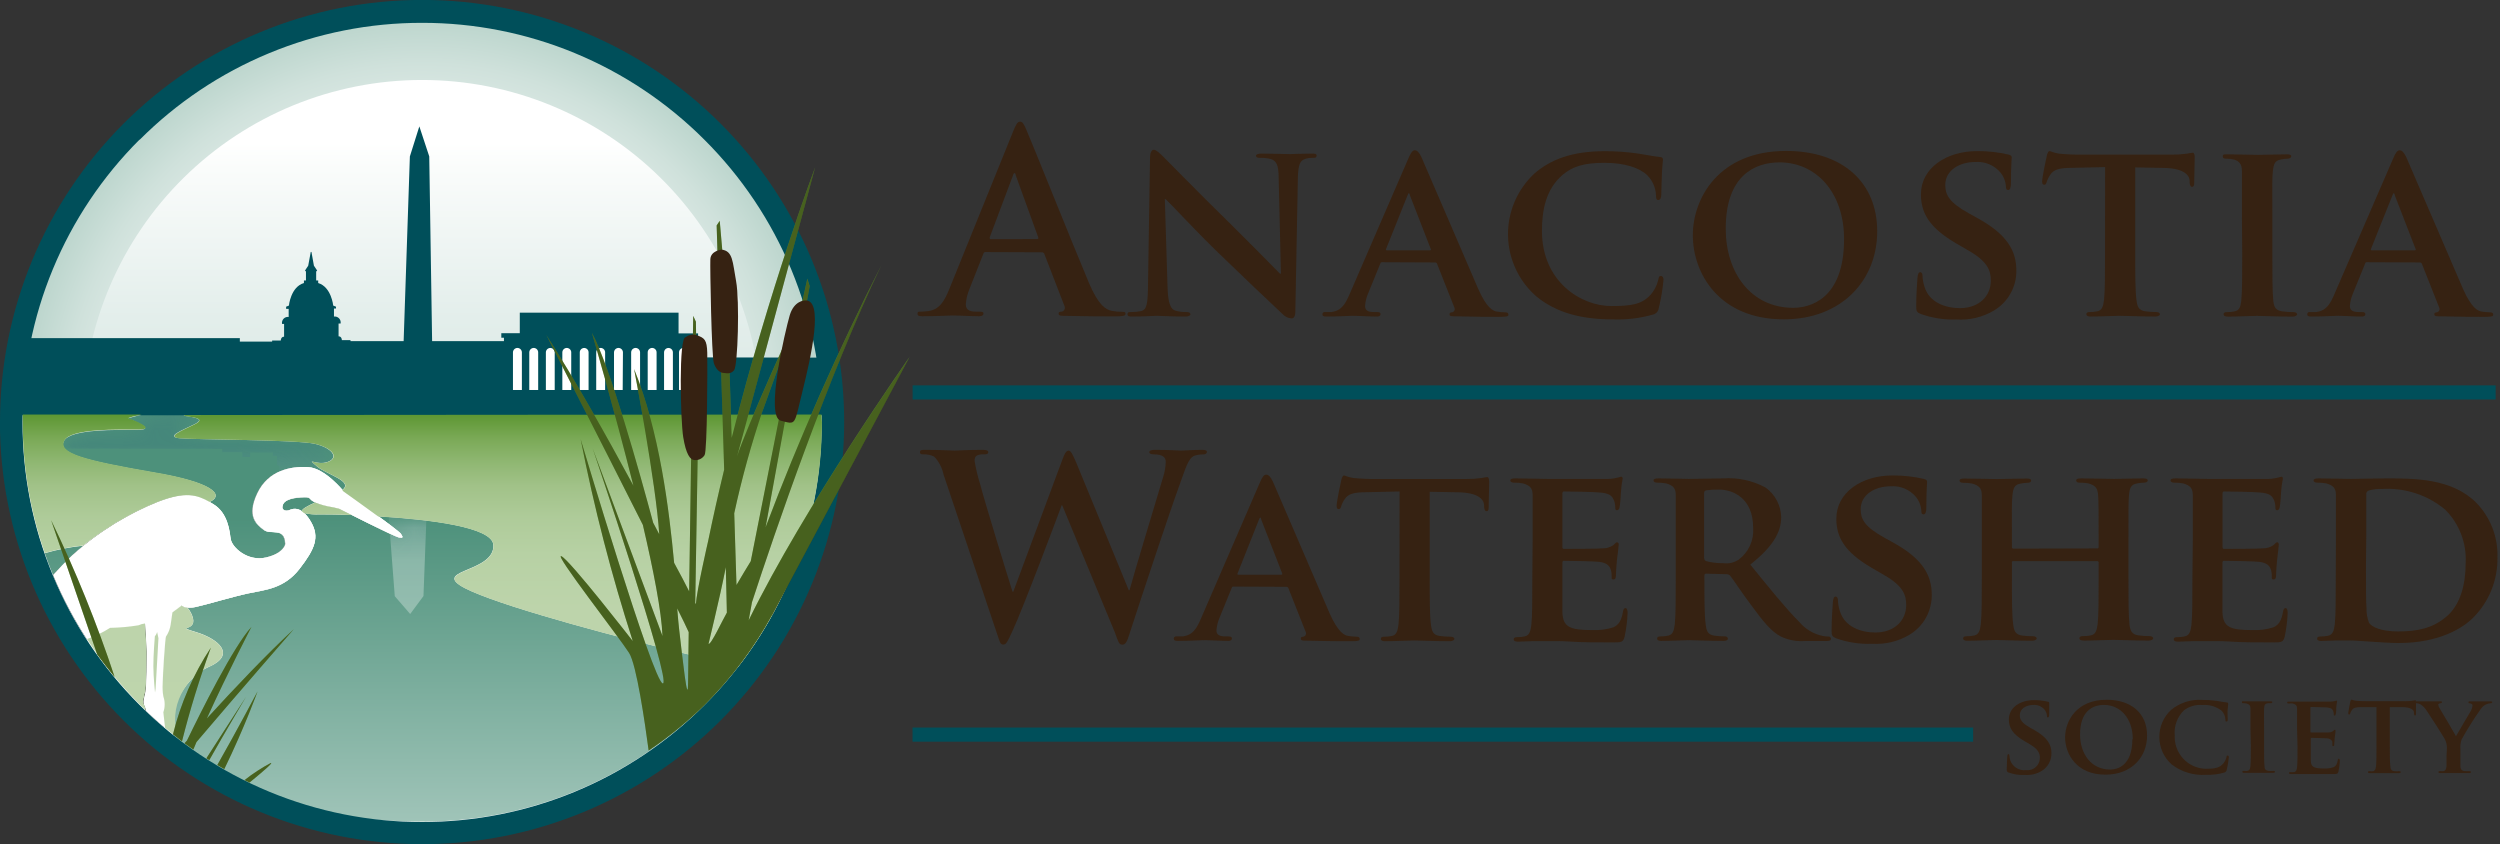 <?xml version="1.0" encoding="UTF-8"?> <svg xmlns="http://www.w3.org/2000/svg" width="154" height="52" viewBox="0 0 154 52" fill="none"><rect x="0" y="0" width="154" height="52" fill="#333333" stroke="none"/><g clip-path="url(#clip0_679_6003)"><path d="M9.539 39.193C9.539 39.193 9.442 40.346 9.446 41.044C9.451 41.743 9.548 42.66 9.548 42.66L9.585 42.419L9.761 39.313L9.678 38.929C9.655 39.028 9.607 39.118 9.539 39.193ZM25.998 0.611C21.001 0.608 16.115 2.087 11.959 4.861C7.803 7.636 4.563 11.58 2.649 16.196C0.735 20.811 0.232 25.891 1.206 30.792C2.179 35.694 4.584 40.196 8.116 43.73C11.648 47.265 16.15 49.672 21.05 50.648C25.951 51.624 31.031 51.124 35.648 49.213C40.265 47.301 44.211 44.063 46.987 39.909C49.764 35.754 51.245 30.869 51.245 25.873C51.246 22.556 50.593 19.271 49.325 16.207C48.056 13.142 46.196 10.357 43.851 8.012C41.506 5.666 38.722 3.805 35.658 2.535C32.594 1.265 29.31 0.611 25.993 0.611H25.998ZM24.567 33.111C24.313 33.074 20.865 31.334 20.865 31.334L20.499 31.246C18.782 30.941 19.259 30.645 18.861 30.631C18.463 30.617 17.62 30.686 17.426 31.038C17.231 31.39 17.551 31.533 17.824 31.413C18.097 31.293 18.601 31.228 19.134 32.163C19.666 33.097 19.37 33.815 18.416 35.046C17.463 36.277 16.273 36.342 15.274 36.55C14.274 36.759 12.691 37.24 12.034 37.388C11.377 37.536 11.154 37.295 11.154 37.295L10.59 37.717L10.483 38.453C10.446 38.723 10.346 38.981 10.192 39.207C10.145 39.276 9.997 41.521 9.988 42.118C9.973 42.375 9.987 42.633 10.03 42.887C10.139 43.205 10.139 43.55 10.03 43.868L10.136 44.831C9.729 44.488 9.334 44.132 8.951 43.761C8.926 43.638 8.885 43.519 8.831 43.405C8.743 43.206 8.831 42.942 8.905 42.609C8.979 42.276 8.984 40.42 8.984 40.295C8.984 40.17 8.984 40.295 8.984 40.072C8.984 39.85 8.886 38.392 8.886 38.392C8.75 38.408 8.617 38.445 8.493 38.504C7.913 38.599 7.327 38.652 6.739 38.661C6.293 38.947 5.814 39.178 5.313 39.35C4.498 38.098 3.8 36.773 3.226 35.393C3.573 35.023 3.962 34.606 4.415 34.171C5.968 32.78 7.75 31.669 9.683 30.885C11.566 30.159 12.223 30.501 13.103 31.038C13.982 31.575 14.084 32.653 14.158 33.172C14.232 33.69 15.195 34.583 16.329 34.315C17.463 34.046 17.528 33.477 17.528 33.477C17.477 32.394 16.653 32.954 16.204 32.612C15.755 32.269 15.13 31.783 15.801 30.362C16.472 28.941 17.87 28.682 18.916 28.742C19.962 28.802 21.105 30.223 21.105 30.223C21.105 30.223 24.507 32.639 24.637 32.848C24.766 33.056 24.817 33.144 24.563 33.111H24.567Z" fill="url(#paint0_radial_679_6003)"></path><path d="M25.993 51.13C32.691 51.129 39.114 48.467 43.85 43.731C48.585 38.994 51.246 32.571 51.246 25.873C51.246 25.757 51.246 25.646 51.246 25.53H0.949V29.127C1.739 35.21 4.717 40.798 9.325 44.847C13.934 48.896 19.859 51.129 25.993 51.13ZM5.346 39.378C4.531 38.126 3.832 36.801 3.259 35.421C3.606 35.051 3.994 34.634 4.448 34.199C6.001 32.808 7.783 31.697 9.715 30.913C11.599 30.186 12.256 30.529 13.136 31.066C14.015 31.603 14.117 32.681 14.191 33.2C14.265 33.718 15.228 34.611 16.361 34.343C17.495 34.074 17.56 33.505 17.56 33.505C17.509 32.422 16.686 32.982 16.237 32.639C15.788 32.297 15.163 31.811 15.834 30.39C16.505 28.969 17.903 28.71 18.949 28.77C19.995 28.83 21.138 30.251 21.138 30.251C21.138 30.251 24.54 32.667 24.669 32.876C24.799 33.084 24.822 33.149 24.568 33.112C24.313 33.075 20.865 31.334 20.865 31.334L20.499 31.246C18.782 30.941 19.259 30.645 18.861 30.631C18.463 30.617 17.62 30.686 17.426 31.038C17.232 31.39 17.551 31.533 17.824 31.413C18.097 31.293 18.602 31.228 19.134 32.163C19.666 33.098 19.37 33.815 18.416 35.046C17.463 36.277 16.274 36.342 15.274 36.55C14.274 36.759 12.691 37.24 12.034 37.388C11.377 37.536 11.155 37.296 11.155 37.296L10.59 37.717L10.483 38.453C10.446 38.723 10.346 38.982 10.192 39.207C10.146 39.277 9.997 41.521 9.988 42.118C9.973 42.375 9.987 42.633 10.03 42.887C10.139 43.205 10.139 43.55 10.03 43.868L10.136 44.831C9.729 44.488 9.334 44.132 8.951 43.761C8.926 43.638 8.886 43.519 8.831 43.405C8.743 43.206 8.831 42.942 8.905 42.609C8.979 42.276 8.984 40.42 8.984 40.295C8.984 40.17 8.984 40.295 8.984 40.073C8.984 39.85 8.887 38.393 8.887 38.393C8.75 38.408 8.617 38.445 8.493 38.504C7.913 38.6 7.327 38.652 6.739 38.661C6.305 38.954 5.837 39.195 5.346 39.378Z" fill="white"></path><path d="M18.884 30.631C18.486 30.631 17.643 30.686 17.449 31.038C17.255 31.39 17.574 31.534 17.847 31.413C17.966 31.357 18.099 31.334 18.23 31.347C18.361 31.36 18.486 31.408 18.592 31.487C18.592 31.358 18.93 31.168 19.416 30.95C19.027 30.774 19.143 30.64 18.884 30.631ZM12.913 30.936L13.135 31.071C14.015 31.608 14.117 32.686 14.191 33.204C14.265 33.723 15.227 34.616 16.361 34.347C17.495 34.079 17.56 33.51 17.56 33.51C17.509 32.427 16.685 32.987 16.236 32.644C15.787 32.302 15.163 31.816 15.834 30.395C16.505 28.974 17.903 28.715 18.949 28.775C19.874 28.826 20.837 29.909 21.078 30.191C21.809 29.631 20.11 29.238 19.495 28.706C18.801 28.108 19.495 28.706 20.189 28.451C20.883 28.196 20.485 27.599 19.398 27.34C18.31 27.081 11.992 27.086 11.066 26.998C10.141 26.91 11.265 26.484 11.955 26.146C12.645 25.808 12.052 25.72 11.46 25.632C10.867 25.544 12.251 24.947 12.251 24.947C11.756 24.947 7.623 25.716 7.896 25.799C8.169 25.882 9.678 26.484 8.488 26.484C7.299 26.484 4.323 26.401 3.934 27.169C3.545 27.937 5.124 28.363 9.576 29.131C12.969 29.705 13.899 30.464 12.909 30.927L12.913 30.936ZM7.359 32.089C7.225 32.148 7.099 32.224 6.984 32.316L7.359 32.089ZM40.684 39.879C36.231 38.768 29.7 36.977 28.312 36.037C26.923 35.097 30.492 35.185 30.39 33.561C30.325 32.459 26.474 31.992 23.295 31.802C23.778 32.133 24.241 32.492 24.683 32.876C24.813 33.084 24.836 33.149 24.581 33.112C24.405 33.089 22.702 32.242 21.675 31.723C20.856 31.695 20.161 31.686 19.708 31.686C19.386 31.702 19.064 31.676 18.75 31.608C18.918 31.77 19.06 31.957 19.171 32.163C19.703 33.089 19.407 33.815 18.453 35.046C17.5 36.278 16.311 36.342 15.311 36.551C14.311 36.759 12.728 37.24 12.071 37.388C11.897 37.43 11.717 37.443 11.539 37.425C11.709 37.614 11.83 37.841 11.89 38.087C12.089 38.939 10.706 38.513 12.089 38.939C13.473 39.365 14.566 40.327 12.881 41.073C11.196 41.818 9.96 44.312 10.951 45.844L12.145 47.039C16.033 49.607 21.004 50.607 26.03 50.612C29.785 50.614 33.49 49.754 36.861 48.099C40.231 46.444 43.176 44.036 45.469 41.063L40.684 39.879ZM3.277 35.412C3.624 35.042 4.008 34.63 4.457 34.199C4.652 34.014 4.883 33.815 5.128 33.616C4.326 33.699 3.533 33.854 2.759 34.079C2.907 34.523 3.083 34.972 3.263 35.412H3.277Z" fill="url(#paint1_linear_679_6003)"></path><path d="M46.909 25.526C46.827 20.034 44.588 14.795 40.676 10.941C36.764 7.086 31.492 4.926 26 4.926C20.508 4.926 15.236 7.086 11.324 10.941C7.412 14.795 5.173 20.034 5.091 25.526H46.909Z" fill="url(#paint2_linear_679_6003)"></path><path d="M10.053 42.887C10.01 42.633 9.996 42.375 10.011 42.118C10.011 41.512 10.168 39.277 10.215 39.207C10.369 38.982 10.469 38.723 10.506 38.453L10.613 37.717L11.178 37.296C11.178 37.296 11.39 37.532 12.057 37.388C12.723 37.245 14.306 36.763 15.297 36.55C16.287 36.337 17.481 36.277 18.439 35.046C19.398 33.815 19.689 33.098 19.157 32.163C18.625 31.228 18.12 31.288 17.847 31.413C17.574 31.538 17.255 31.413 17.449 31.038C17.643 30.663 18.486 30.612 18.884 30.631C19.282 30.649 18.805 30.941 20.522 31.246L20.888 31.334C20.888 31.334 24.313 33.075 24.591 33.112C24.868 33.149 24.822 33.084 24.692 32.876C24.563 32.667 21.161 30.251 21.161 30.251C21.161 30.251 20.018 28.826 18.972 28.77C17.926 28.715 16.528 28.969 15.857 30.39C15.186 31.811 15.811 32.297 16.259 32.639C16.709 32.982 17.532 32.422 17.583 33.505C17.583 33.505 17.518 34.079 16.384 34.343C15.251 34.606 14.288 33.713 14.214 33.2C14.14 32.686 14.038 31.607 13.159 31.066C12.279 30.524 11.622 30.186 9.738 30.913C7.806 31.697 6.024 32.808 4.471 34.199C4.008 34.634 3.629 35.046 3.281 35.421C3.855 36.801 4.554 38.126 5.369 39.378C5.87 39.206 6.348 38.975 6.794 38.689C7.382 38.68 7.969 38.627 8.549 38.531C8.673 38.473 8.806 38.436 8.942 38.42C8.942 38.42 9.039 39.878 9.039 40.1C9.039 40.323 9.039 40.216 9.039 40.323C9.039 40.429 9.039 42.267 8.961 42.637C8.882 43.007 8.799 43.234 8.886 43.433C8.941 43.546 8.981 43.666 9.007 43.789C9.389 44.156 9.784 44.513 10.192 44.858L10.053 43.886C10.166 43.563 10.166 43.21 10.053 42.887Z" fill="white"></path><path d="M0 25.998C-0 22.583 0.672 19.202 1.979 16.047C3.285 12.892 5.2 10.025 7.615 7.61C10.03 5.196 12.896 3.28 16.051 1.974C19.206 0.667 22.588 -0.005 26.003 -0.004C29.417 -0.004 32.798 0.668 35.953 1.975C39.107 3.282 41.973 5.197 44.388 7.612C46.802 10.026 48.717 12.893 50.023 16.048C51.329 19.202 52.001 22.584 52.001 25.998C52.001 29.413 51.328 32.794 50.021 35.949C48.714 39.103 46.799 41.97 44.385 44.384C41.97 46.799 39.104 48.714 35.949 50.021C32.794 51.328 29.413 52 25.998 52C22.584 52 19.202 51.328 16.047 50.021C12.893 48.714 10.026 46.799 7.612 44.384C5.197 41.97 3.282 39.103 1.975 35.949C0.668 32.794 -0.004 29.413 -0.004 25.998H0ZM8.6 8.595C6.311 10.878 4.495 13.59 3.257 16.577C2.02 19.563 1.385 22.765 1.389 25.998C1.381 29.234 2.014 32.44 3.251 35.431C4.488 38.422 6.304 41.138 8.595 43.424C10.878 45.713 13.59 47.529 16.577 48.766C19.564 50.004 22.765 50.639 25.998 50.635C29.232 50.639 32.434 50.005 35.422 48.767C38.409 47.53 41.123 45.714 43.406 43.424C45.694 41.141 47.509 38.428 48.746 35.442C49.982 32.455 50.617 29.254 50.612 26.021C50.616 22.788 49.981 19.587 48.743 16.6C47.506 13.613 45.69 10.901 43.401 8.618C41.118 6.329 38.406 4.513 35.419 3.276C32.433 2.038 29.231 1.403 25.998 1.407C22.765 1.403 19.564 2.038 16.577 3.276C13.59 4.513 10.878 6.329 8.595 8.618L8.6 8.595Z" fill="#004F5A"></path><path d="M32.144 24.021H31.593V21.707C31.593 21.634 31.622 21.564 31.674 21.512C31.726 21.461 31.796 21.432 31.869 21.432C31.942 21.432 32.012 21.461 32.064 21.512C32.115 21.564 32.144 21.634 32.144 21.707V24.021Z" fill="white"></path><path d="M33.149 24.021H32.598V21.707C32.598 21.634 32.627 21.564 32.679 21.512C32.73 21.461 32.8 21.432 32.873 21.432C32.946 21.432 33.016 21.461 33.068 21.512C33.12 21.564 33.149 21.634 33.149 21.707V24.021Z" fill="white"></path><path d="M34.167 24.021H33.621V21.707C33.621 21.635 33.65 21.565 33.701 21.514C33.752 21.463 33.822 21.434 33.894 21.434C33.966 21.434 34.036 21.463 34.087 21.514C34.138 21.565 34.167 21.635 34.167 21.707V24.021Z" fill="white"></path><path d="M35.18 24.021H34.63V21.707C34.63 21.634 34.659 21.564 34.71 21.512C34.762 21.461 34.832 21.432 34.905 21.432C34.978 21.432 35.048 21.461 35.1 21.512C35.151 21.564 35.18 21.634 35.18 21.707V24.021Z" fill="white"></path><path d="M36.25 24.021H35.704V21.707C35.704 21.635 35.732 21.565 35.784 21.514C35.835 21.463 35.904 21.434 35.977 21.434C36.049 21.434 36.119 21.463 36.17 21.514C36.221 21.565 36.25 21.635 36.25 21.707V24.021Z" fill="white"></path><path d="M37.268 24.021H36.717V21.707C36.717 21.634 36.746 21.564 36.798 21.512C36.85 21.461 36.92 21.432 36.993 21.432C37.066 21.432 37.136 21.461 37.187 21.512C37.239 21.564 37.268 21.634 37.268 21.707V24.021Z" fill="white"></path><path d="M38.351 24.021H37.823V21.707C37.823 21.634 37.852 21.564 37.904 21.512C37.956 21.461 38.026 21.432 38.099 21.432C38.172 21.432 38.242 21.461 38.293 21.512C38.345 21.564 38.374 21.634 38.374 21.707L38.351 24.021Z" fill="white"></path><path d="M39.42 24.021H38.869V21.707C38.869 21.634 38.898 21.564 38.95 21.512C39.002 21.461 39.072 21.432 39.145 21.432C39.218 21.432 39.288 21.461 39.34 21.512C39.391 21.564 39.42 21.634 39.42 21.707V24.021Z" fill="white"></path><path d="M40.438 24.021H39.888V21.707C39.888 21.634 39.917 21.564 39.968 21.512C40.02 21.461 40.09 21.432 40.163 21.432C40.236 21.432 40.306 21.461 40.358 21.512C40.41 21.564 40.438 21.634 40.438 21.707V24.021Z" fill="white"></path><path d="M41.443 24.021H40.897V21.707C40.897 21.635 40.925 21.565 40.977 21.514C41.028 21.463 41.097 21.434 41.17 21.434C41.242 21.434 41.312 21.463 41.363 21.514C41.414 21.565 41.443 21.635 41.443 21.707V24.021Z" fill="white"></path><path d="M42.378 24.021H41.827V21.707C41.827 21.634 41.856 21.564 41.908 21.512C41.959 21.461 42.029 21.432 42.102 21.432C42.175 21.432 42.245 21.461 42.297 21.512C42.349 21.564 42.378 21.634 42.378 21.707V24.021Z" fill="white"></path><mask id="mask0_679_6003" style="mask-type:luminance" maskUnits="userSpaceOnUse" x="2" y="24" width="44" height="27"><path d="M18.884 30.631C18.486 30.631 17.643 30.686 17.449 31.038C17.255 31.39 17.574 31.534 17.847 31.413C17.966 31.357 18.099 31.334 18.23 31.347C18.361 31.36 18.486 31.408 18.592 31.487C18.592 31.358 18.93 31.168 19.416 30.95C19.027 30.774 19.143 30.64 18.884 30.631ZM12.913 30.936L13.135 31.071C14.015 31.608 14.117 32.686 14.191 33.204C14.265 33.723 15.227 34.616 16.361 34.347C17.495 34.079 17.56 33.51 17.56 33.51C17.509 32.427 16.685 32.987 16.236 32.644C15.787 32.302 15.163 31.816 15.834 30.395C16.505 28.974 17.903 28.715 18.949 28.775C19.874 28.826 20.837 29.909 21.078 30.191C21.809 29.631 20.11 29.238 19.495 28.706C18.801 28.108 19.495 28.706 20.189 28.451C20.883 28.196 20.485 27.599 19.398 27.34C18.31 27.081 11.992 27.086 11.066 26.998C10.141 26.91 11.265 26.484 11.955 26.146C12.645 25.808 12.052 25.72 11.46 25.632C10.867 25.544 12.251 24.947 12.251 24.947C11.756 24.947 7.623 25.716 7.896 25.799C8.169 25.882 9.678 26.484 8.488 26.484C7.299 26.484 4.323 26.401 3.934 27.169C3.545 27.937 5.124 28.363 9.576 29.131C12.969 29.705 13.899 30.464 12.909 30.927L12.913 30.936ZM7.359 32.089C7.225 32.148 7.099 32.224 6.984 32.316L7.359 32.089ZM40.684 39.879C36.231 38.768 29.7 36.977 28.312 36.037C26.923 35.097 30.492 35.185 30.39 33.561C30.325 32.459 26.474 31.992 23.295 31.802C23.778 32.133 24.241 32.492 24.683 32.876C24.813 33.084 24.836 33.149 24.581 33.112C24.405 33.089 22.702 32.242 21.675 31.723C20.856 31.695 20.161 31.686 19.708 31.686C19.386 31.702 19.064 31.676 18.75 31.608C18.918 31.77 19.06 31.957 19.171 32.163C19.703 33.089 19.407 33.815 18.453 35.046C17.5 36.278 16.311 36.342 15.311 36.551C14.311 36.759 12.728 37.24 12.071 37.388C11.897 37.43 11.717 37.443 11.539 37.425C11.709 37.614 11.83 37.841 11.89 38.087C12.089 38.939 10.706 38.513 12.089 38.939C13.473 39.365 14.566 40.327 12.881 41.073C11.196 41.818 9.812 43.206 10.803 44.743L12.464 46.543C17.192 49.665 22.853 51.06 28.49 50.492C34.127 49.923 39.395 47.427 43.405 43.424C44.139 42.687 44.825 41.905 45.46 41.082L40.684 39.879ZM3.277 35.412C3.624 35.042 4.008 34.63 4.457 34.199C4.652 34.014 4.883 33.815 5.128 33.616C4.326 33.699 3.533 33.854 2.759 34.079C2.907 34.523 3.083 34.972 3.263 35.412H3.277Z" fill="white"></path></mask><g mask="url(#mask0_679_6003)"><path style="mix-blend-mode:multiply" opacity="0.3" d="M13.686 27.645V27.854H14.927V28.15H15.417V27.872H16.806V28.081H17.065V28.64L17.213 28.719V29.076H17.458C17.458 29.538 18.44 29.784 18.44 29.784V30.14H18.611V30.464H18.99H19.014V30.145H19.185V29.788C19.185 29.788 20.166 29.538 20.166 29.08H20.388V28.742L20.536 28.664V28.104H20.795V27.895H22.184V28.173H22.675V27.868H23.637L24.318 36.726L25.267 37.823L26.086 36.717L26.428 27.669H28.02L27.775 27.747V27.872H29.594V28.613H43.993V27.84H50.473V24.961H3.879V27.631L13.686 27.645Z" fill="url(#paint3_linear_679_6003)"></path></g><path d="M10.053 42.887C10.011 42.633 9.996 42.375 10.011 42.118C10.011 41.512 10.169 39.277 10.215 39.207C10.369 38.982 10.469 38.723 10.507 38.453L10.613 37.717L11.178 37.296C11.178 37.296 11.391 37.532 12.057 37.388C12.724 37.245 14.307 36.763 15.297 36.55C16.288 36.337 17.482 36.277 18.44 35.046C19.398 33.815 19.689 33.098 19.157 32.163C18.625 31.228 18.12 31.288 17.847 31.413C17.574 31.538 17.255 31.413 17.449 31.038C17.644 30.663 18.486 30.612 18.884 30.631C19.282 30.649 18.805 30.941 20.523 31.246L20.888 31.334C20.888 31.334 24.313 33.075 24.591 33.112C24.869 33.149 24.822 33.084 24.693 32.876C24.563 32.667 21.161 30.251 21.161 30.251C21.161 30.251 20.018 28.826 18.972 28.77C17.926 28.715 16.528 28.969 15.857 30.39C15.186 31.811 15.811 32.297 16.26 32.639C16.709 32.982 17.533 32.422 17.584 33.505C17.584 33.505 17.519 34.079 16.385 34.343C15.251 34.606 14.288 33.713 14.214 33.2C14.14 32.686 14.038 31.607 13.159 31.066C12.279 30.524 11.622 30.186 9.738 30.913C7.806 31.697 6.024 32.808 4.471 34.199C4.008 34.634 3.629 35.046 3.282 35.421C3.856 36.801 4.554 38.126 5.369 39.378C5.87 39.206 6.349 38.975 6.795 38.689C7.383 38.68 7.969 38.627 8.549 38.531C8.673 38.473 8.806 38.436 8.942 38.42C8.942 38.42 9.039 39.878 9.039 40.1C9.039 40.323 9.039 40.216 9.039 40.323C9.039 40.429 9.039 42.267 8.961 42.637C8.882 43.007 8.799 43.234 8.887 43.433C8.941 43.546 8.982 43.666 9.007 43.789C9.39 44.156 9.785 44.513 10.192 44.858L10.053 43.886C10.167 43.563 10.167 43.21 10.053 42.887Z" fill="white"></path><path d="M42.817 22.013V21.619L42.864 21.573V20.823H43.002V20.536H41.799V19.259H32.019V20.527H30.881V20.805H31.043V21.013H26.618L26.442 9.637L25.831 7.785L25.248 9.637L24.864 21.013H21.591V20.953H21.059C21.059 20.953 21.059 20.717 20.856 20.717V19.93H20.981C20.991 19.873 20.988 19.815 20.972 19.759C20.956 19.704 20.927 19.653 20.887 19.611C20.847 19.569 20.798 19.537 20.744 19.517C20.689 19.498 20.631 19.492 20.573 19.5V19.004H20.698V18.893L20.527 18.824C20.527 18.824 20.411 17.676 19.601 17.435V17.278H19.476V16.727L19.537 16.667L19.337 16.366L19.185 15.519H19.143L18.986 16.366L18.787 16.667L18.847 16.727V17.278H18.722V17.435C17.907 17.671 17.796 18.824 17.796 18.824L17.625 18.893V19.027H17.782V19.523C17.725 19.515 17.667 19.521 17.612 19.541C17.558 19.56 17.509 19.592 17.469 19.634C17.429 19.676 17.4 19.727 17.384 19.782C17.367 19.838 17.364 19.896 17.375 19.953H17.5V20.74C17.296 20.74 17.296 20.976 17.296 20.976H16.764V21.041H14.774V20.828H1.282L0.468 25.581H51.38V22.031L42.817 22.013ZM32.149 24.022H31.598V21.707C31.598 21.634 31.627 21.564 31.679 21.513C31.73 21.461 31.8 21.432 31.873 21.432C31.947 21.432 32.017 21.461 32.068 21.513C32.12 21.564 32.149 21.634 32.149 21.707V24.022ZM33.153 24.022H32.602V21.707C32.602 21.634 32.632 21.564 32.683 21.513C32.735 21.461 32.805 21.432 32.878 21.432C32.951 21.432 33.021 21.461 33.073 21.513C33.124 21.564 33.153 21.634 33.153 21.707V24.022ZM34.172 24.022H33.625V21.707C33.625 21.635 33.654 21.566 33.705 21.514C33.757 21.463 33.826 21.434 33.898 21.434C33.971 21.434 34.04 21.463 34.092 21.514C34.143 21.566 34.172 21.635 34.172 21.707V24.022ZM35.19 24.022H34.639V21.707C34.639 21.634 34.668 21.564 34.72 21.513C34.771 21.461 34.841 21.432 34.914 21.432C34.987 21.432 35.057 21.461 35.109 21.513C35.161 21.564 35.19 21.634 35.19 21.707V24.022ZM36.259 24.022H35.713V21.707C35.713 21.635 35.742 21.566 35.793 21.514C35.844 21.463 35.913 21.434 35.986 21.434C36.058 21.434 36.128 21.463 36.179 21.514C36.23 21.566 36.259 21.635 36.259 21.707V24.022ZM37.277 24.022H36.726V21.707C36.726 21.634 36.755 21.564 36.807 21.513C36.859 21.461 36.929 21.432 37.002 21.432C37.075 21.432 37.145 21.461 37.197 21.513C37.248 21.564 37.277 21.634 37.277 21.707V24.022ZM38.36 24.022H37.823V21.707C37.823 21.634 37.852 21.564 37.904 21.513C37.956 21.461 38.026 21.432 38.099 21.432C38.172 21.432 38.242 21.461 38.293 21.513C38.345 21.564 38.374 21.634 38.374 21.707L38.36 24.022ZM39.429 24.022H38.879V21.707C38.879 21.634 38.908 21.564 38.959 21.513C39.011 21.461 39.081 21.432 39.154 21.432C39.227 21.432 39.297 21.461 39.349 21.513C39.4 21.564 39.429 21.634 39.429 21.707V24.022ZM40.448 24.022H39.897V21.707C39.897 21.634 39.926 21.564 39.977 21.513C40.029 21.461 40.099 21.432 40.172 21.432C40.245 21.432 40.315 21.461 40.367 21.513C40.419 21.564 40.448 21.634 40.448 21.707V24.022ZM41.452 24.022H40.906V21.707C40.906 21.635 40.935 21.566 40.986 21.514C41.037 21.463 41.106 21.434 41.179 21.434C41.251 21.434 41.321 21.463 41.372 21.514C41.423 21.566 41.452 21.635 41.452 21.707V24.022ZM42.378 24.022H41.827V21.707C41.827 21.634 41.856 21.564 41.907 21.513C41.959 21.461 42.029 21.432 42.102 21.432C42.175 21.432 42.245 21.461 42.297 21.513C42.349 21.564 42.378 21.634 42.378 21.707V24.022Z" fill="#004F5A"></path><path d="M9.539 39.193C9.539 39.193 9.442 40.346 9.447 41.044C9.451 41.743 9.549 42.66 9.549 42.66L9.586 42.419L9.761 39.313L9.678 38.929C9.655 39.028 9.607 39.118 9.539 39.193ZM6.971 32.315C7.085 32.223 7.211 32.147 7.345 32.089C8.102 31.635 8.895 31.243 9.715 30.918C11.437 30.256 12.136 30.482 12.913 30.918C13.899 30.455 12.969 29.686 9.604 29.108C5.152 28.34 3.587 27.914 3.962 27.145C4.337 26.377 7.327 26.46 8.516 26.46C9.706 26.46 8.22 25.863 7.924 25.775C7.831 25.748 8.183 25.65 8.725 25.535H1.398C1.398 25.686 1.398 25.84 1.398 25.997C1.397 28.744 1.857 31.471 2.759 34.065C3.533 33.84 4.326 33.685 5.128 33.602C5.715 33.136 6.331 32.706 6.971 32.315ZM20.518 31.251C20.139 31.197 19.767 31.098 19.412 30.954C18.949 31.172 18.588 31.357 18.588 31.491C18.64 31.528 18.69 31.568 18.736 31.612C19.05 31.68 19.372 31.706 19.694 31.69C20.157 31.69 20.842 31.69 21.661 31.727L20.888 31.339L20.518 31.251ZM50.602 25.535L11.335 25.567C11.335 25.599 11.391 25.623 11.474 25.637C12.066 25.724 12.659 25.808 11.969 26.15C11.28 26.493 10.187 26.919 11.081 27.002C11.974 27.085 18.305 27.085 19.412 27.344C20.518 27.604 20.897 28.196 20.203 28.455C19.509 28.714 18.815 28.113 19.509 28.71C20.124 29.242 21.823 29.635 21.092 30.195L21.147 30.265C21.147 30.265 22.304 31.089 23.299 31.815C26.479 32.005 30.325 32.477 30.395 33.574C30.492 35.194 26.933 35.111 28.317 36.05C29.701 36.99 36.236 38.781 40.688 39.892L45.474 41.077C48.822 36.771 50.637 31.47 50.63 26.016C50.612 25.868 50.612 25.66 50.607 25.525L50.602 25.535ZM8.947 42.623C9.012 42.276 9.026 40.433 9.026 40.309C9.026 40.184 9.026 40.309 9.026 40.086C9.026 39.864 8.928 38.406 8.928 38.406C8.792 38.422 8.659 38.459 8.535 38.517C7.955 38.613 7.369 38.666 6.781 38.675C6.336 38.96 5.859 39.191 5.36 39.364C6.295 40.817 7.381 42.167 8.6 43.391C8.725 43.516 8.859 43.636 8.984 43.757C8.958 43.633 8.918 43.514 8.864 43.4C8.771 43.211 8.873 42.961 8.938 42.613L8.947 42.623ZM12.876 41.081C14.556 40.313 13.469 39.373 12.085 38.948C10.701 38.522 12.085 38.948 11.886 38.096C11.825 37.85 11.704 37.622 11.534 37.434C11.407 37.43 11.286 37.384 11.187 37.305L10.622 37.726L10.516 38.462C10.478 38.732 10.379 38.991 10.224 39.216C10.178 39.286 10.03 41.53 10.021 42.127C10.006 42.384 10.02 42.642 10.062 42.896C10.172 43.214 10.172 43.559 10.062 43.877L10.169 44.835C10.893 45.446 11.652 46.014 12.441 46.538L11.182 45.659C10.192 44.113 11.182 41.84 12.867 41.072L12.876 41.081Z" fill="url(#paint4_linear_679_6003)"></path><path d="M12.714 46.71L12.89 46.825C13.992 44.872 15.163 42.915 15.163 42.915L12.714 46.71Z" fill="#5D9732"></path><path d="M13.386 47.126L13.816 47.376C15.075 44.793 15.866 42.59 15.866 42.59C15.866 42.59 14.621 44.955 13.386 47.126Z" fill="#5D9732"></path><path d="M16.676 47.001C16.109 47.302 15.57 47.654 15.066 48.052L15.371 48.205C16.218 47.51 16.871 46.95 16.676 47.001Z" fill="#5D9732"></path><path d="M10.655 45.233C10.84 45.381 11.02 45.525 11.21 45.668C11.703 43.713 12.298 41.785 12.992 39.892C11.914 41.526 11.123 43.332 10.655 45.233Z" fill="#5D9732"></path><path d="M18.097 38.758C16.422 40.309 14.436 42.401 12.742 44.257C14.047 41.378 15.492 38.615 15.492 38.615C14.371 39.837 12.391 43.812 11.52 45.613L11.368 45.784C11.548 45.918 11.729 46.043 11.909 46.173L12.104 45.71C14.682 42.669 18.097 38.758 18.097 38.758Z" fill="#5D9732"></path><path d="M5.989 40.318C6.332 40.781 6.688 41.243 7.063 41.706C5.971 38.401 4.663 35.171 3.147 32.038L5.989 40.318Z" fill="#5D9732"></path><path d="M43.405 43.423C45.048 41.777 46.45 39.907 47.571 37.869C47.659 37.777 47.488 37.967 47.571 37.869L56.036 21.98C56.036 21.98 49.556 31.168 46.118 38.207L46.321 37.092C47.71 32.834 51.014 23.16 54.287 16.352C51.617 21.592 49.237 26.976 47.159 32.477L49.876 17.63L49.732 17.167L49.344 18.916C48.987 19.694 45.919 26.456 45.405 28.104L50.214 10.303C50.214 10.303 47.437 17.639 45.072 26.965L44.937 22.753L44.673 17.486L44.336 13.598L44.146 13.88L44.609 28.923C44.262 30.358 43.928 31.829 43.623 33.32C43.623 33.32 42.901 36.449 42.868 37.212L42.827 37.133L42.98 27.974L42.868 19.819L42.702 19.458L42.452 36.43C42.23 35.995 41.924 35.393 41.526 34.671C41.221 31.394 40.628 26.581 39.059 22.73C39.059 22.73 40.411 29.756 40.61 32.912L40.235 32.2C39.429 29.196 37.583 22.573 36.463 20.508C36.463 20.508 37.819 25.137 39.018 29.918C37.328 26.789 35.343 23.258 33.649 20.629C33.649 20.629 37.023 27.215 39.601 32.334C40.249 35.111 40.758 37.698 40.809 39.179L36.504 27.608C36.504 27.608 41.415 42.123 40.832 42.1C40.249 42.077 35.769 27.053 35.769 27.053C36.593 31.26 37.665 35.414 38.981 39.494C38.981 39.494 35.111 34.505 34.584 34.264C34.056 34.023 38.157 39.276 38.749 40.216C39.212 40.924 39.73 44.544 39.957 46.233C41.188 45.402 42.343 44.462 43.405 43.423ZM47.002 25.243C48.552 20.897 49.2 19.286 49.348 18.925L46.247 34.569C46.002 34.972 45.682 35.495 45.368 36.037L45.229 31.616C45.697 29.454 46.288 27.32 47.002 25.225V25.243ZM44.711 34.963L44.775 37.74C44.548 38.115 43.789 39.758 43.646 39.661C43.646 39.619 44.303 37.009 44.711 34.935V34.963ZM42.424 38.966L42.387 41.952C42.387 43.803 42.026 40.397 41.832 38.74C41.795 38.42 41.758 37.99 41.716 37.476C42.054 38.142 42.299 38.661 42.424 38.939V38.966Z" fill="#5D9732"></path><path opacity="0.4" d="M12.714 46.71L12.89 46.826C13.992 44.872 15.162 42.915 15.162 42.915L12.714 46.71Z" fill="#271100"></path><path opacity="0.4" d="M13.385 47.126L13.816 47.376C15.075 44.793 15.866 42.59 15.866 42.59C15.866 42.59 14.621 44.955 13.385 47.126Z" fill="#271100"></path><path opacity="0.4" d="M16.676 47.001C16.109 47.302 15.57 47.654 15.065 48.052L15.371 48.205C16.218 47.51 16.87 46.95 16.676 47.001Z" fill="#271100"></path><path opacity="0.4" d="M10.655 45.233C10.84 45.381 11.02 45.525 11.21 45.668C11.703 43.713 12.297 41.785 12.992 39.892C11.913 41.526 11.123 43.332 10.655 45.233Z" fill="#271100"></path><path opacity="0.4" d="M18.097 38.758C16.421 40.309 14.436 42.401 12.742 44.257C14.047 41.378 15.491 38.615 15.491 38.615C14.371 39.837 12.39 43.812 11.52 45.613L11.367 45.784C11.548 45.918 11.728 46.043 11.909 46.173L12.103 45.71C14.681 42.669 18.097 38.758 18.097 38.758Z" fill="#271100"></path><path opacity="0.4" d="M5.989 40.318C6.332 40.781 6.688 41.243 7.063 41.706C5.971 38.401 4.663 35.171 3.147 32.038L5.989 40.318Z" fill="#271100"></path><path opacity="0.4" d="M43.405 43.424C45.048 41.778 46.45 39.908 47.57 37.87C47.487 37.967 47.658 37.796 47.57 37.902L56.036 21.994C56.036 21.994 49.556 31.182 46.117 38.221L46.321 37.106C47.709 32.848 51.014 23.175 54.286 16.366C51.616 21.607 49.237 26.99 47.158 32.492L49.875 17.644L49.732 17.181L49.343 18.93C48.987 19.708 45.918 26.47 45.404 28.118L50.213 10.317C50.213 10.317 47.436 17.653 45.071 26.979L44.937 22.767L44.673 17.5L44.335 13.612L44.145 13.895L44.608 28.937C44.261 30.372 43.928 31.844 43.622 33.334C43.622 33.334 42.9 36.463 42.868 37.226L42.826 37.148L42.979 27.988L42.868 19.819L42.701 19.458L42.451 36.43C42.229 35.995 41.924 35.394 41.526 34.672C41.22 31.395 40.628 26.581 39.059 22.73C39.059 22.73 40.41 29.756 40.609 32.913L40.234 32.2C39.429 29.196 37.582 22.573 36.462 20.509C36.462 20.509 37.818 25.137 39.017 29.918C37.328 26.789 35.342 23.258 33.648 20.629C33.648 20.629 37.022 27.215 39.6 32.334C40.248 35.111 40.757 37.699 40.808 39.179L36.504 27.609C36.504 27.609 41.415 42.123 40.831 42.1C40.248 42.077 35.768 27.053 35.768 27.053C36.592 31.26 37.665 35.414 38.98 39.494C38.98 39.494 35.111 34.505 34.583 34.264C34.056 34.023 38.156 39.277 38.749 40.216C39.212 40.925 39.73 44.544 39.957 46.233C41.188 45.402 42.342 44.462 43.405 43.424ZM47.001 25.244C48.552 20.897 49.2 19.287 49.348 18.926L46.247 34.57C46.001 34.972 45.682 35.495 45.367 36.037L45.228 31.617C45.696 29.454 46.288 27.32 47.001 25.225V25.244ZM44.71 34.963L44.775 37.74C44.548 38.115 43.789 39.758 43.645 39.661C43.645 39.619 44.303 37.009 44.71 34.935V34.963ZM42.424 38.967L42.387 41.952C42.387 43.803 42.026 40.397 41.831 38.74C41.794 38.42 41.757 37.99 41.715 37.476C42.053 38.143 42.299 38.661 42.424 38.939V38.967Z" fill="#271100"></path><path d="M44.442 15.376C44.442 15.376 43.78 15.445 43.757 15.968C43.734 16.491 43.831 21.939 43.974 22.374C44.118 22.809 44.391 22.966 44.553 22.971C44.715 22.975 44.988 23.086 45.219 22.809C45.451 22.531 45.566 18.527 45.344 17.324C45.122 16.121 45.155 15.454 44.442 15.376Z" fill="#362212"></path><path d="M42.239 20.772C42.337 20.69 42.455 20.637 42.582 20.617C42.708 20.598 42.838 20.613 42.956 20.661C43.386 20.823 43.548 20.925 43.567 21.735C43.585 22.545 43.567 27.798 43.405 28.03C43.342 28.134 43.25 28.218 43.141 28.273C43.033 28.328 42.911 28.351 42.789 28.34C42.516 28.34 42.257 27.983 42.086 26.924C41.915 25.864 41.803 20.703 42.239 20.772Z" fill="#362212"></path><path d="M49.57 18.509C49.57 18.509 48.913 18.509 48.644 19.434C48.376 20.36 47.117 25.669 48.093 25.914C49.07 26.16 48.903 26.238 49.431 24.109C49.959 21.98 50.782 18.37 49.57 18.509Z" fill="#362212"></path><path d="M60.706 15.528C60.627 15.528 60.595 15.56 60.567 15.653L59.725 17.787C59.597 18.088 59.519 18.409 59.493 18.735C59.493 19.018 59.632 19.198 60.118 19.198H60.35C60.535 19.198 60.581 19.231 60.581 19.323C60.581 19.416 60.489 19.481 60.317 19.481C59.817 19.481 59.151 19.434 58.665 19.434C58.494 19.434 57.637 19.481 56.813 19.481C56.61 19.481 56.517 19.448 56.517 19.323C56.517 19.198 56.578 19.198 56.703 19.198C56.857 19.195 57.012 19.184 57.165 19.166C57.883 19.073 58.179 18.541 58.489 17.777L62.4 8.118C62.585 7.655 62.682 7.493 62.835 7.493C62.988 7.493 63.066 7.632 63.224 7.993C63.599 8.849 66.089 15.084 67.089 17.449C67.681 18.837 68.13 19.069 68.477 19.148C68.692 19.188 68.911 19.209 69.13 19.208C69.255 19.208 69.333 19.208 69.333 19.333C69.333 19.458 69.195 19.49 68.616 19.49C68.037 19.49 66.917 19.49 65.672 19.458C65.39 19.458 65.21 19.458 65.21 19.333C65.21 19.208 65.27 19.208 65.427 19.194C65.461 19.181 65.492 19.162 65.518 19.137C65.544 19.111 65.564 19.081 65.577 19.047C65.59 19.013 65.596 18.977 65.594 18.941C65.592 18.905 65.582 18.869 65.566 18.837L64.335 15.653C64.326 15.619 64.305 15.589 64.276 15.568C64.248 15.548 64.213 15.539 64.177 15.542L60.706 15.528ZM63.881 14.727C63.96 14.727 63.974 14.681 63.96 14.635L62.571 10.803C62.571 10.742 62.539 10.664 62.493 10.664C62.446 10.664 62.414 10.742 62.4 10.803L60.965 14.621C60.965 14.681 60.965 14.732 61.025 14.732L63.881 14.727Z" fill="#362212"></path><path d="M71.921 17.695C71.953 18.722 72.124 19.037 72.383 19.129C72.616 19.198 72.858 19.229 73.101 19.222C73.258 19.222 73.332 19.282 73.332 19.361C73.332 19.439 73.207 19.5 73.022 19.5C72.133 19.5 71.495 19.453 71.245 19.453C71.12 19.453 70.467 19.5 69.764 19.5C69.579 19.5 69.454 19.5 69.454 19.361C69.454 19.222 69.546 19.222 69.671 19.222C69.881 19.225 70.091 19.205 70.296 19.162C70.652 19.069 70.703 18.699 70.717 17.556L70.842 9.687C70.842 9.424 70.935 9.225 71.074 9.225C71.212 9.225 71.43 9.428 71.666 9.66C71.902 9.891 73.892 11.932 75.887 13.881C76.813 14.806 78.664 16.658 78.845 16.857H78.905L78.766 10.97C78.766 10.16 78.627 9.924 78.303 9.803C78.07 9.74 77.828 9.713 77.586 9.724C77.415 9.724 77.368 9.664 77.368 9.586C77.368 9.507 77.507 9.461 77.711 9.461C78.428 9.461 79.159 9.493 79.456 9.493C79.613 9.493 80.127 9.461 80.793 9.461C80.978 9.461 81.103 9.461 81.103 9.586C81.103 9.711 81.025 9.724 80.872 9.724C80.73 9.718 80.588 9.734 80.451 9.771C80.076 9.882 79.988 10.113 79.951 10.863L79.793 19.194C79.793 19.49 79.687 19.615 79.576 19.615C79.362 19.606 79.161 19.513 79.016 19.356C78.16 18.56 76.447 16.926 75.012 15.538C73.578 14.149 72.069 12.502 71.8 12.265H71.754L71.921 17.695Z" fill="#362212"></path><path d="M85.148 16.153C85.07 16.153 85.056 16.153 85.023 16.246L84.292 18.037C84.177 18.293 84.108 18.567 84.089 18.847C84.089 19.083 84.213 19.222 84.635 19.222H84.838C85.01 19.222 85.042 19.282 85.042 19.361C85.042 19.439 84.963 19.5 84.825 19.5C84.362 19.5 83.732 19.453 83.297 19.453C83.158 19.453 82.422 19.5 81.71 19.5C81.538 19.5 81.46 19.467 81.46 19.361C81.459 19.34 81.462 19.32 81.47 19.302C81.478 19.283 81.49 19.267 81.505 19.253C81.52 19.24 81.538 19.23 81.557 19.225C81.577 19.219 81.597 19.218 81.617 19.222C81.742 19.222 81.899 19.222 82.024 19.222C82.649 19.129 82.881 18.722 83.163 18.055L86.745 9.784C86.903 9.41 87.009 9.257 87.153 9.257C87.296 9.257 87.416 9.382 87.56 9.678C87.888 10.409 90.175 15.769 91.05 17.778C91.577 18.977 91.975 19.166 92.221 19.194C92.39 19.223 92.562 19.238 92.734 19.24C92.858 19.24 92.919 19.287 92.919 19.379C92.919 19.49 92.841 19.518 92.327 19.518C91.813 19.518 90.846 19.518 89.694 19.486C89.444 19.486 89.291 19.486 89.291 19.375C89.291 19.263 89.323 19.25 89.462 19.236C89.492 19.227 89.519 19.212 89.542 19.191C89.564 19.171 89.583 19.145 89.594 19.117C89.606 19.089 89.612 19.058 89.611 19.027C89.609 18.997 89.601 18.967 89.587 18.939L88.527 16.26C88.519 16.23 88.5 16.205 88.475 16.188C88.449 16.171 88.419 16.164 88.388 16.167L85.148 16.153ZM88.078 15.422C88.138 15.422 88.157 15.389 88.138 15.343L86.847 12.025C86.847 11.978 86.815 11.9 86.787 11.9C86.759 11.9 86.727 11.978 86.708 12.025L85.385 15.329C85.352 15.389 85.385 15.422 85.431 15.422H88.078Z" fill="#362212"></path><path d="M94.618 18.241C94.085 17.771 93.657 17.196 93.36 16.551C93.062 15.906 92.904 15.206 92.893 14.495C92.883 13.785 93.021 13.081 93.299 12.428C93.577 11.774 93.989 11.186 94.507 10.701C95.502 9.831 96.821 9.313 98.853 9.313C99.521 9.311 100.187 9.358 100.848 9.451C101.362 9.53 101.815 9.623 102.237 9.669C102.394 9.669 102.44 9.748 102.44 9.826C102.44 9.905 102.408 10.09 102.38 10.558C102.352 11.025 102.348 11.724 102.334 11.992C102.334 12.178 102.274 12.321 102.149 12.321C102.024 12.321 102.01 12.21 102.01 12.039C101.994 11.577 101.806 11.138 101.482 10.807C101.019 10.345 100.094 10.03 98.835 10.03C97.576 10.03 96.872 10.248 96.248 10.78C95.234 11.65 94.984 12.932 94.984 14.223C94.984 17.371 97.414 18.852 99.251 18.852C100.469 18.852 101.135 18.759 101.681 18.153C101.903 17.897 102.062 17.593 102.144 17.264C102.176 17.061 102.204 17 102.315 17C102.426 17 102.473 17.125 102.473 17.232C102.419 17.825 102.32 18.413 102.177 18.991C102.164 19.084 102.123 19.171 102.059 19.241C101.995 19.31 101.912 19.358 101.82 19.379C101.015 19.606 100.18 19.706 99.344 19.675C97.456 19.675 95.868 19.282 94.618 18.241Z" fill="#362212"></path><path d="M104.278 14.487C104.278 12.228 105.865 9.298 110.026 9.298C113.483 9.298 115.636 11.214 115.636 14.251C115.636 17.287 113.423 19.671 109.887 19.671C105.898 19.675 104.278 16.838 104.278 14.487ZM113.595 14.737C113.595 11.807 111.836 10.002 109.623 10.002C108.096 10.002 106.305 10.812 106.305 14.084C106.305 16.81 107.865 18.962 110.47 18.962C111.415 18.958 113.595 18.504 113.595 14.727V14.737Z" fill="#362212"></path><path d="M118.302 19.333C118.084 19.24 118.038 19.175 118.038 18.87C118.038 18.152 118.098 17.328 118.117 17.111C118.135 16.893 118.177 16.768 118.288 16.768C118.399 16.768 118.427 16.893 118.427 16.986C118.435 17.219 118.477 17.45 118.552 17.671C118.848 18.652 119.875 18.981 120.732 18.981C121.916 18.981 122.634 18.231 122.634 17.296C122.634 16.718 122.495 16.144 121.278 15.445L120.482 14.982C118.862 14.033 118.329 13.131 118.329 11.973C118.329 10.354 119.889 9.308 121.787 9.308C122.443 9.301 123.097 9.374 123.735 9.525C123.86 9.557 123.921 9.604 123.921 9.696C123.921 9.868 123.874 10.242 123.874 11.284C123.874 11.566 123.814 11.705 123.703 11.705C123.592 11.705 123.564 11.626 123.564 11.474C123.542 11.153 123.417 10.848 123.208 10.604C123.019 10.388 122.783 10.22 122.518 10.111C122.253 10.003 121.966 9.958 121.68 9.979C120.699 9.979 119.829 10.492 119.829 11.395C119.829 11.987 120.047 12.455 121.278 13.14L121.838 13.45C123.643 14.445 124.207 15.459 124.207 16.657C124.215 17.156 124.09 17.648 123.846 18.082C123.603 18.517 123.248 18.88 122.819 19.134C122.127 19.541 121.329 19.732 120.528 19.68C119.77 19.71 119.014 19.592 118.302 19.333Z" fill="#362212"></path><path d="M129.674 10.293L127.633 10.34C126.837 10.34 126.513 10.451 126.309 10.747C126.206 10.887 126.128 11.044 126.077 11.21C126.045 11.321 126.017 11.381 125.92 11.381C125.823 11.381 125.795 11.302 125.795 11.164C125.795 10.946 126.059 9.669 126.091 9.558C126.124 9.446 126.17 9.308 126.249 9.308C126.327 9.308 126.499 9.419 126.841 9.465C127.303 9.51 127.766 9.53 128.23 9.525H133.784C134.093 9.529 134.403 9.509 134.709 9.465C134.927 9.433 135.038 9.405 135.084 9.405C135.131 9.405 135.195 9.483 135.195 9.687C135.195 9.969 135.163 10.951 135.163 11.293C135.163 11.432 135.117 11.511 135.038 11.511C134.959 11.511 134.899 11.451 134.881 11.247V11.108C134.848 10.766 134.492 10.358 133.261 10.344L131.53 10.312V15.653C131.53 16.87 131.53 17.912 131.608 18.49C131.655 18.865 131.733 19.115 132.136 19.175C132.368 19.207 132.601 19.222 132.835 19.222C132.992 19.222 133.052 19.3 133.052 19.36C133.052 19.421 132.941 19.499 132.789 19.499C131.863 19.499 130.965 19.453 130.576 19.453C130.266 19.453 129.331 19.499 128.785 19.499C128.614 19.499 128.521 19.453 128.521 19.36C128.521 19.268 128.568 19.222 128.739 19.222C128.894 19.225 129.05 19.209 129.202 19.175C129.484 19.115 129.558 18.865 129.609 18.477C129.669 17.916 129.669 16.87 129.669 15.658L129.674 10.293Z" fill="#362212"></path><path d="M138.102 13.339C138.102 11.33 138.102 10.956 138.102 10.534C138.102 10.113 137.931 9.928 137.639 9.835C137.476 9.791 137.308 9.771 137.139 9.775C137.001 9.775 136.922 9.743 136.922 9.618C136.922 9.493 137.033 9.507 137.251 9.507C137.764 9.507 138.699 9.539 139.102 9.539C139.505 9.539 140.333 9.507 140.861 9.507C141.032 9.507 141.143 9.539 141.143 9.618C141.143 9.697 141.064 9.775 140.925 9.775C140.79 9.776 140.655 9.792 140.523 9.822C140.148 9.882 140.06 10.072 140.009 10.539C139.958 11.006 139.977 11.335 139.977 13.344V15.658C139.977 16.935 139.977 17.972 140.037 18.555C140.083 18.912 140.176 19.115 140.583 19.18C140.816 19.212 141.051 19.227 141.286 19.226C141.444 19.226 141.504 19.305 141.504 19.365C141.504 19.425 141.393 19.504 141.24 19.504C140.314 19.504 139.389 19.458 139.028 19.458C138.667 19.458 137.783 19.504 137.237 19.504C137.065 19.504 136.973 19.458 136.973 19.365C136.973 19.273 137.019 19.226 137.19 19.226C137.346 19.229 137.501 19.213 137.653 19.18C137.935 19.12 138.014 18.93 138.06 18.541C138.121 17.995 138.121 16.935 138.121 15.658L138.102 13.339Z" fill="#362212"></path><path d="M145.813 16.153C145.734 16.153 145.72 16.153 145.688 16.246L144.957 18.037C144.842 18.293 144.773 18.567 144.753 18.847C144.753 19.083 144.878 19.222 145.299 19.222H145.503C145.674 19.222 145.707 19.282 145.707 19.361C145.707 19.439 145.628 19.5 145.489 19.5C145.026 19.5 144.397 19.453 143.962 19.453C143.823 19.453 143.087 19.5 142.374 19.5C142.203 19.5 142.124 19.467 142.124 19.361C142.123 19.34 142.127 19.32 142.135 19.302C142.142 19.283 142.154 19.267 142.169 19.253C142.185 19.24 142.202 19.23 142.222 19.225C142.241 19.219 142.262 19.218 142.282 19.222C142.407 19.222 142.564 19.222 142.689 19.222C143.314 19.129 143.545 18.722 143.827 18.055L147.41 9.784C147.567 9.41 147.674 9.257 147.817 9.257C147.961 9.257 148.081 9.382 148.224 9.678C148.553 10.409 150.839 15.769 151.714 17.778C152.242 18.977 152.64 19.166 152.885 19.194C153.055 19.223 153.227 19.238 153.399 19.24C153.522 19.24 153.584 19.287 153.584 19.379C153.584 19.49 153.505 19.518 152.992 19.518C152.478 19.518 151.511 19.518 150.358 19.486C150.108 19.486 149.955 19.486 149.955 19.375C149.955 19.263 149.988 19.25 150.127 19.236C150.156 19.227 150.183 19.212 150.206 19.191C150.229 19.171 150.247 19.145 150.259 19.117C150.271 19.089 150.277 19.058 150.275 19.027C150.274 18.997 150.266 18.967 150.252 18.939L149.192 16.26C149.183 16.23 149.165 16.205 149.139 16.188C149.114 16.171 149.083 16.164 149.053 16.167L145.813 16.153ZM148.743 15.422C148.803 15.422 148.822 15.389 148.803 15.343L147.516 12.025C147.516 11.978 147.484 11.9 147.456 11.9C147.428 11.9 147.396 11.978 147.377 12.025L146.054 15.329C146.021 15.389 146.054 15.422 146.1 15.422H148.743Z" fill="#362212"></path><path d="M58.123 29.233C58.038 28.817 57.837 28.434 57.545 28.127C57.35 28.032 57.136 27.985 56.92 27.988C56.763 27.988 56.67 27.988 56.67 27.849C56.67 27.71 56.795 27.71 57.013 27.71C57.823 27.71 58.679 27.756 58.818 27.756C58.957 27.756 59.642 27.71 60.549 27.71C60.768 27.71 60.877 27.756 60.877 27.849C60.877 27.974 60.752 27.988 60.595 27.988C60.462 27.976 60.329 27.997 60.206 28.048C60.067 28.108 60.035 28.219 60.035 28.39C60.114 28.876 60.229 29.356 60.377 29.825C60.641 30.853 62.09 35.574 62.372 36.448H62.419L65.441 28.316C65.598 27.881 65.705 27.756 65.83 27.756C65.955 27.756 66.08 27.988 66.293 28.488L69.532 36.356H69.579C69.861 35.314 71.106 31.2 71.652 29.376C71.748 29.077 71.801 28.765 71.81 28.451C71.81 28.201 71.671 27.988 71.06 27.988C70.903 27.988 70.796 27.941 70.796 27.849C70.796 27.756 70.921 27.71 71.152 27.71C71.976 27.71 72.633 27.756 72.772 27.756C72.911 27.756 73.55 27.71 74.064 27.71C74.235 27.71 74.346 27.742 74.346 27.835C74.346 27.927 74.267 27.992 74.129 27.992C73.943 27.989 73.759 28.015 73.582 28.071C73.207 28.21 73.036 28.835 72.712 29.723C71.995 31.686 70.361 36.643 69.597 38.98C69.426 39.526 69.347 39.711 69.134 39.711C68.921 39.711 68.885 39.526 68.672 38.948L65.432 31.126H65.399C65.103 31.922 63.03 37.453 62.363 38.883C62.067 39.522 61.988 39.707 61.803 39.707C61.618 39.707 61.586 39.535 61.447 39.128L58.123 29.233Z" fill="#362212"></path><path d="M75.994 36.134C75.915 36.134 75.901 36.134 75.869 36.227L75.137 38.018C75.023 38.274 74.954 38.548 74.934 38.828C74.934 39.059 75.059 39.203 75.48 39.203H75.684C75.855 39.203 75.887 39.263 75.887 39.342C75.887 39.42 75.808 39.48 75.67 39.48C75.207 39.48 74.577 39.434 74.142 39.434C74.004 39.434 73.272 39.48 72.555 39.48C72.383 39.48 72.305 39.448 72.305 39.342C72.304 39.321 72.307 39.301 72.315 39.283C72.323 39.264 72.335 39.248 72.35 39.234C72.365 39.221 72.383 39.211 72.403 39.206C72.422 39.2 72.442 39.199 72.462 39.203C72.587 39.203 72.745 39.203 72.87 39.203C73.494 39.11 73.726 38.703 74.008 38.036L77.591 29.765C77.748 29.39 77.854 29.238 77.998 29.238C78.141 29.238 78.262 29.363 78.405 29.659C78.734 30.39 81.02 35.75 81.895 37.759C82.422 38.957 82.821 39.147 83.061 39.175C83.231 39.204 83.403 39.219 83.575 39.221C83.698 39.221 83.76 39.267 83.76 39.36C83.76 39.471 83.681 39.499 83.168 39.499C82.654 39.499 81.687 39.499 80.534 39.467C80.284 39.467 80.132 39.467 80.132 39.355C80.132 39.244 80.164 39.23 80.303 39.217C80.332 39.208 80.359 39.193 80.382 39.172C80.405 39.152 80.423 39.126 80.435 39.098C80.447 39.07 80.453 39.039 80.451 39.008C80.45 38.978 80.442 38.948 80.428 38.92L79.368 36.241C79.359 36.211 79.341 36.186 79.315 36.169C79.29 36.152 79.259 36.145 79.229 36.148L75.994 36.134ZM78.923 35.403C78.984 35.403 79.002 35.37 78.984 35.324L77.692 32.006C77.692 31.959 77.66 31.881 77.632 31.881C77.604 31.881 77.572 31.959 77.553 32.006L76.239 35.31C76.207 35.37 76.239 35.403 76.285 35.403H78.923Z" fill="#362212"></path><path d="M86.213 30.274L84.172 30.321C83.376 30.321 83.052 30.432 82.848 30.728C82.746 30.868 82.667 31.025 82.617 31.191C82.584 31.302 82.557 31.362 82.459 31.362C82.362 31.362 82.335 31.283 82.335 31.145C82.335 30.927 82.598 29.65 82.631 29.538C82.663 29.427 82.709 29.289 82.788 29.289C82.867 29.289 83.038 29.4 83.38 29.446C83.842 29.491 84.305 29.511 84.769 29.506H90.323C90.633 29.51 90.942 29.49 91.249 29.446C91.466 29.413 91.577 29.386 91.624 29.386C91.67 29.386 91.735 29.465 91.735 29.668C91.735 29.95 91.702 30.932 91.702 31.274C91.702 31.413 91.656 31.492 91.577 31.492C91.499 31.492 91.439 31.431 91.42 31.228V31.089C91.388 30.747 91.031 30.339 89.8 30.325L88.069 30.293V35.653C88.069 36.87 88.069 37.911 88.148 38.49C88.194 38.865 88.273 39.115 88.675 39.175C88.907 39.206 89.141 39.221 89.374 39.221C89.532 39.221 89.592 39.3 89.592 39.36C89.592 39.42 89.481 39.499 89.328 39.499C88.402 39.499 87.504 39.453 87.116 39.453C86.805 39.453 85.871 39.499 85.324 39.499C85.153 39.499 85.061 39.453 85.061 39.36C85.061 39.267 85.107 39.221 85.278 39.221C85.434 39.224 85.589 39.209 85.741 39.175C86.023 39.115 86.097 38.865 86.148 38.471C86.208 37.911 86.208 36.865 86.208 35.653L86.213 30.274Z" fill="#362212"></path><path d="M94.41 33.301C94.41 31.292 94.41 30.918 94.41 30.496C94.41 30.075 94.253 29.904 93.818 29.779C93.638 29.744 93.455 29.728 93.271 29.733C93.133 29.733 93.035 29.686 93.035 29.594C93.035 29.501 93.147 29.469 93.346 29.469C94.063 29.469 94.933 29.501 95.326 29.501C95.72 29.501 98.802 29.501 99.066 29.501C99.33 29.501 99.529 29.441 99.645 29.422C99.716 29.397 99.788 29.377 99.862 29.362C99.941 29.362 99.955 29.422 99.955 29.487C99.898 29.77 99.863 30.056 99.848 30.343C99.848 30.482 99.802 31.061 99.77 31.214C99.77 31.274 99.723 31.431 99.612 31.431C99.501 31.431 99.501 31.371 99.501 31.26C99.5 31.101 99.469 30.944 99.409 30.797C99.298 30.566 99.191 30.376 98.483 30.334C98.252 30.302 96.632 30.274 96.335 30.274C96.275 30.274 96.243 30.32 96.243 30.399V33.671C96.243 33.75 96.243 33.81 96.335 33.81C96.646 33.81 98.423 33.81 98.733 33.778C98.967 33.782 99.196 33.711 99.386 33.574C99.497 33.482 99.543 33.403 99.603 33.403C99.62 33.405 99.635 33.41 99.65 33.417C99.665 33.425 99.677 33.436 99.688 33.449C99.698 33.462 99.706 33.477 99.71 33.493C99.715 33.509 99.716 33.525 99.714 33.542C99.714 33.62 99.682 33.838 99.603 34.509C99.571 34.773 99.543 35.305 99.543 35.398C99.543 35.49 99.543 35.694 99.404 35.694C99.265 35.694 99.279 35.648 99.279 35.583C99.279 35.444 99.279 35.273 99.233 35.12C99.154 34.856 98.983 34.657 98.469 34.606C98.219 34.574 96.664 34.546 96.322 34.546C96.261 34.546 96.243 34.606 96.243 34.685V35.745C96.243 36.208 96.243 37.319 96.243 37.707C96.275 38.633 96.706 38.813 98.094 38.813C98.531 38.833 98.969 38.775 99.386 38.642C99.728 38.485 99.885 38.207 99.978 37.661C100.01 37.522 100.038 37.457 100.135 37.457C100.233 37.457 100.26 37.629 100.26 37.767C100.239 38.259 100.177 38.748 100.075 39.23C99.983 39.572 99.858 39.572 99.344 39.572C98.316 39.572 97.493 39.572 96.821 39.526C96.15 39.48 95.637 39.494 95.234 39.494C95.076 39.494 94.771 39.494 94.456 39.494C94.142 39.494 93.785 39.526 93.507 39.526C93.336 39.526 93.244 39.48 93.244 39.387C93.244 39.295 93.29 39.249 93.461 39.249C93.617 39.251 93.772 39.235 93.924 39.202C94.206 39.142 94.28 38.892 94.331 38.499C94.391 37.939 94.391 36.893 94.391 35.68L94.41 33.301Z" fill="#362212"></path><path d="M103.227 33.301C103.227 31.293 103.227 30.918 103.227 30.496C103.227 30.075 103.07 29.904 102.635 29.779C102.455 29.744 102.272 29.728 102.089 29.733C101.95 29.733 101.857 29.686 101.857 29.594C101.857 29.501 101.964 29.469 102.167 29.469C102.885 29.469 103.755 29.501 104.019 29.501C104.481 29.501 105.731 29.469 106.152 29.469C107.055 29.407 107.957 29.601 108.753 30.029C109.045 30.237 109.284 30.51 109.452 30.827C109.62 31.143 109.712 31.494 109.721 31.852C109.721 32.834 109.161 33.704 107.819 34.782C109.036 36.277 109.999 37.476 110.827 38.304C111.201 38.752 111.717 39.059 112.29 39.175C112.397 39.2 112.508 39.211 112.618 39.207C112.659 39.203 112.7 39.215 112.732 39.241C112.764 39.267 112.785 39.305 112.789 39.346C112.789 39.457 112.697 39.485 112.526 39.485H111.216C110.703 39.528 110.188 39.437 109.721 39.221C109.128 38.925 108.615 38.295 107.869 37.272C107.323 36.555 106.749 35.666 106.578 35.463C106.546 35.43 106.506 35.405 106.463 35.389C106.42 35.373 106.374 35.367 106.328 35.37L105.097 35.338C105.082 35.336 105.067 35.338 105.053 35.343C105.039 35.348 105.027 35.356 105.017 35.367C105.006 35.378 104.999 35.391 104.994 35.405C104.99 35.419 104.988 35.434 104.991 35.449V35.634C104.991 36.865 104.991 37.893 105.069 38.453C105.116 38.841 105.18 39.091 105.597 39.156C105.819 39.186 106.044 39.201 106.268 39.202C106.309 39.199 106.35 39.211 106.382 39.237C106.414 39.263 106.435 39.3 106.439 39.341C106.439 39.434 106.328 39.48 106.157 39.48C105.361 39.48 104.227 39.434 104.023 39.434C103.82 39.434 102.885 39.48 102.343 39.48C102.172 39.48 102.079 39.434 102.079 39.341C102.079 39.249 102.126 39.202 102.297 39.202C102.452 39.205 102.608 39.189 102.76 39.156C103.042 39.096 103.121 38.846 103.167 38.453C103.227 37.893 103.227 36.846 103.227 35.634V33.301ZM104.972 34.329C104.972 34.468 105.004 34.514 105.097 34.565C105.437 34.655 105.787 34.697 106.138 34.69C106.477 34.739 106.821 34.661 107.106 34.472C107.407 34.246 107.646 33.948 107.801 33.605C107.957 33.262 108.023 32.885 107.994 32.51C107.994 30.658 106.717 30.159 105.907 30.159C105.636 30.152 105.365 30.167 105.097 30.205C105.004 30.237 104.972 30.284 104.972 30.39V34.329Z" fill="#362212"></path><path d="M113.09 39.314C112.873 39.221 112.826 39.156 112.826 38.851C112.826 38.133 112.887 37.309 112.905 37.092C112.924 36.874 112.965 36.749 113.076 36.749C113.187 36.749 113.215 36.874 113.215 36.967C113.224 37.2 113.266 37.431 113.34 37.652C113.636 38.633 114.664 38.962 115.52 38.962C116.705 38.962 117.422 38.212 117.422 37.277C117.422 36.699 117.284 36.125 116.066 35.426L115.27 34.963C113.65 34.014 113.118 33.111 113.118 31.954C113.118 30.334 114.678 29.288 116.575 29.288C117.231 29.282 117.886 29.355 118.524 29.506C118.649 29.538 118.709 29.585 118.709 29.677C118.709 29.849 118.663 30.223 118.663 31.265C118.663 31.547 118.603 31.686 118.492 31.686C118.38 31.686 118.353 31.607 118.353 31.455C118.331 31.132 118.206 30.825 117.996 30.58C117.807 30.365 117.571 30.196 117.306 30.088C117.041 29.979 116.755 29.934 116.469 29.955C115.488 29.955 114.618 30.469 114.618 31.371C114.618 31.964 114.835 32.431 116.066 33.116L116.626 33.426C118.431 34.421 118.996 35.435 118.996 36.634C119.003 37.132 118.879 37.624 118.635 38.059C118.391 38.493 118.037 38.856 117.608 39.11C116.916 39.518 116.118 39.708 115.316 39.656C114.559 39.688 113.803 39.571 113.09 39.314Z" fill="#362212"></path><path d="M129.197 33.782C129.229 33.782 129.276 33.782 129.276 33.69V33.407C129.276 31.399 129.276 30.913 129.243 30.496C129.211 30.08 129.086 29.904 128.651 29.779C128.477 29.744 128.3 29.729 128.123 29.733C127.969 29.733 127.892 29.686 127.892 29.594C127.892 29.501 127.984 29.469 128.188 29.469C128.919 29.469 129.887 29.501 130.243 29.501C130.599 29.501 131.474 29.469 132.002 29.469C132.205 29.469 132.298 29.501 132.298 29.594C132.298 29.686 132.205 29.733 132.048 29.733C131.913 29.736 131.778 29.752 131.645 29.779C131.289 29.839 131.183 30.029 131.146 30.496C131.109 30.964 131.113 31.292 131.113 33.301V35.615C131.113 36.833 131.113 37.874 131.173 38.453C131.22 38.827 131.298 39.077 131.719 39.138C131.953 39.169 132.188 39.185 132.423 39.184C132.562 39.184 132.64 39.262 132.64 39.323C132.64 39.383 132.534 39.461 132.358 39.461C131.47 39.461 130.567 39.415 130.192 39.415C129.817 39.415 128.915 39.461 128.387 39.461C128.202 39.461 128.091 39.415 128.091 39.323C128.091 39.23 128.151 39.184 128.308 39.184C128.476 39.188 128.644 39.173 128.808 39.138C129.091 39.077 129.165 38.827 129.216 38.434C129.276 37.874 129.276 36.86 129.276 35.657V34.643C129.275 34.623 129.266 34.603 129.251 34.589C129.237 34.574 129.217 34.566 129.197 34.565H124.027C123.981 34.565 123.934 34.565 123.934 34.643V35.657C123.934 36.874 123.934 37.883 124.013 38.462C124.059 38.837 124.138 39.087 124.541 39.147C124.774 39.178 125.009 39.194 125.244 39.193C125.402 39.193 125.462 39.272 125.462 39.332C125.462 39.392 125.351 39.471 125.18 39.471C124.291 39.471 123.328 39.424 122.953 39.424C122.643 39.424 121.741 39.471 121.194 39.471C121.023 39.471 120.931 39.424 120.931 39.332C120.931 39.239 120.977 39.193 121.148 39.193C121.304 39.195 121.459 39.18 121.611 39.147C121.893 39.087 121.972 38.837 122.018 38.443C122.079 37.883 122.079 36.837 122.079 35.624V33.31C122.079 31.302 122.079 30.927 122.079 30.506C122.079 30.084 121.921 29.913 121.486 29.788C121.306 29.753 121.123 29.737 120.94 29.742C120.801 29.742 120.708 29.695 120.708 29.603C120.708 29.51 120.815 29.478 121.005 29.478C121.736 29.478 122.643 29.51 123.013 29.51C123.384 29.51 124.291 29.478 124.837 29.478C125.022 29.478 125.119 29.51 125.119 29.603C125.119 29.695 125.041 29.742 124.869 29.742C124.739 29.745 124.608 29.76 124.481 29.788C124.106 29.848 124.018 30.038 123.967 30.506C123.916 30.973 123.934 31.431 123.934 33.417V33.704C123.933 33.716 123.934 33.729 123.938 33.741C123.943 33.753 123.949 33.764 123.958 33.773C123.967 33.781 123.978 33.788 123.99 33.792C124.002 33.796 124.015 33.798 124.027 33.796L129.197 33.782Z" fill="#362212"></path><path d="M135.075 33.301C135.075 31.292 135.075 30.918 135.075 30.496C135.075 30.075 134.918 29.904 134.483 29.779C134.303 29.744 134.12 29.728 133.936 29.733C133.798 29.733 133.705 29.686 133.705 29.594C133.705 29.501 133.812 29.469 134.015 29.469C134.733 29.469 135.603 29.501 135.996 29.501C136.39 29.501 139.472 29.501 139.736 29.501C140 29.501 140.199 29.441 140.314 29.422C140.385 29.397 140.458 29.377 140.532 29.362C140.611 29.362 140.625 29.422 140.625 29.487C140.567 29.77 140.53 30.056 140.513 30.343C140.513 30.482 140.467 31.061 140.435 31.214C140.435 31.274 140.388 31.431 140.277 31.431C140.166 31.431 140.166 31.371 140.166 31.26C140.165 31.101 140.134 30.944 140.074 30.797C139.963 30.566 139.856 30.376 139.148 30.334C138.912 30.302 137.297 30.274 137.001 30.274C136.94 30.274 136.908 30.32 136.908 30.399V33.671C136.908 33.75 136.908 33.81 137.001 33.81C137.311 33.81 139.088 33.81 139.398 33.778C139.632 33.782 139.861 33.711 140.051 33.574C140.157 33.482 140.208 33.403 140.268 33.403C140.328 33.403 140.375 33.463 140.375 33.542C140.375 33.62 140.342 33.838 140.268 34.509C140.236 34.773 140.208 35.305 140.208 35.398C140.208 35.49 140.208 35.694 140.069 35.694C139.93 35.694 139.944 35.648 139.944 35.583C139.944 35.444 139.944 35.273 139.898 35.12C139.819 34.856 139.648 34.657 139.134 34.606C138.884 34.574 137.324 34.546 136.982 34.546C136.922 34.546 136.903 34.606 136.903 34.685V35.745C136.903 36.208 136.903 37.319 136.903 37.707C136.936 38.633 137.366 38.813 138.755 38.813C139.192 38.833 139.629 38.775 140.046 38.642C140.388 38.485 140.546 38.207 140.638 37.661C140.671 37.522 140.699 37.457 140.796 37.457C140.893 37.457 140.921 37.629 140.921 37.767C140.899 38.259 140.837 38.748 140.736 39.23C140.643 39.572 140.518 39.572 140.004 39.572C138.977 39.572 138.153 39.572 137.482 39.526C136.811 39.48 136.297 39.494 135.894 39.494C135.737 39.494 135.431 39.494 135.117 39.494C134.802 39.494 134.446 39.526 134.168 39.526C133.997 39.526 133.904 39.48 133.904 39.387C133.904 39.295 133.95 39.249 134.122 39.249C134.277 39.251 134.432 39.235 134.584 39.202C134.867 39.142 134.946 38.892 134.992 38.499C135.052 37.939 135.052 36.893 135.052 35.68L135.075 33.301Z" fill="#362212"></path><path d="M143.892 33.301C143.892 31.292 143.892 30.917 143.892 30.496C143.892 30.075 143.735 29.904 143.3 29.779C143.12 29.744 142.937 29.728 142.754 29.733C142.615 29.733 142.518 29.686 142.518 29.594C142.518 29.501 142.629 29.469 142.828 29.469C143.545 29.469 144.415 29.501 144.809 29.501C145.202 29.501 146.197 29.469 147.035 29.469C148.747 29.469 151.057 29.469 152.552 30.982C152.981 31.428 153.317 31.956 153.539 32.534C153.76 33.112 153.864 33.728 153.843 34.347C153.854 35.033 153.727 35.714 153.471 36.35C153.214 36.986 152.832 37.564 152.348 38.05C151.723 38.675 150.275 39.61 147.752 39.61C147.252 39.61 146.66 39.563 146.114 39.531C145.568 39.498 145.072 39.452 144.725 39.452C144.568 39.452 144.262 39.452 143.948 39.452C143.633 39.452 143.277 39.485 142.999 39.485C142.828 39.485 142.735 39.438 142.735 39.346C142.735 39.253 142.781 39.207 142.953 39.207C143.108 39.209 143.263 39.194 143.415 39.161C143.698 39.1 143.772 38.85 143.823 38.457C143.883 37.897 143.883 36.851 143.883 35.638L143.892 33.301ZM145.744 34.764C145.744 36.152 145.744 37.18 145.776 37.444C145.767 37.759 145.821 38.074 145.933 38.369C146.105 38.619 146.651 38.897 147.725 38.897C148.97 38.897 149.891 38.679 150.714 37.971C151.538 37.263 151.885 36.055 151.885 34.685C151.919 34.075 151.822 33.465 151.602 32.895C151.381 32.326 151.043 31.809 150.608 31.38C149.534 30.494 148.166 30.043 146.776 30.117C146.492 30.106 146.208 30.137 145.933 30.209C145.877 30.224 145.828 30.259 145.796 30.308C145.764 30.357 145.752 30.416 145.762 30.473C145.762 30.936 145.762 32.014 145.762 33.06L145.744 34.764Z" fill="#362212"></path><path d="M123.731 47.589C123.634 47.548 123.615 47.52 123.615 47.39C123.615 47.071 123.643 46.705 123.648 46.608C123.652 46.511 123.675 46.455 123.722 46.455C123.768 46.455 123.782 46.511 123.782 46.553C123.786 46.657 123.804 46.76 123.837 46.858C123.912 47.049 124.048 47.21 124.224 47.316C124.4 47.421 124.606 47.465 124.809 47.441C124.915 47.453 125.022 47.442 125.124 47.41C125.226 47.378 125.319 47.325 125.399 47.254C125.479 47.183 125.543 47.097 125.587 47C125.631 46.903 125.655 46.798 125.656 46.691C125.656 46.437 125.596 46.178 125.055 45.858L124.703 45.65C123.981 45.229 123.745 44.831 123.745 44.312C123.745 43.59 124.439 43.128 125.281 43.128C125.573 43.125 125.863 43.158 126.147 43.225C126.203 43.225 126.23 43.257 126.23 43.299C126.23 43.34 126.23 43.539 126.23 44.007C126.23 44.132 126.203 44.192 126.152 44.192C126.101 44.192 126.091 44.155 126.091 44.09C126.083 43.947 126.027 43.811 125.934 43.702C125.85 43.605 125.745 43.53 125.627 43.482C125.509 43.434 125.381 43.414 125.254 43.424C124.819 43.424 124.421 43.651 124.421 44.053C124.421 44.317 124.518 44.516 125.064 44.831L125.314 44.97C126.119 45.432 126.369 45.863 126.369 46.395C126.373 46.616 126.319 46.834 126.211 47.028C126.104 47.221 125.948 47.383 125.758 47.497C125.451 47.677 125.096 47.761 124.74 47.737C124.397 47.755 124.054 47.705 123.731 47.589Z" fill="#362212"></path><path d="M127.211 45.418C127.211 44.414 127.92 43.104 129.766 43.104C131.303 43.104 132.261 43.956 132.261 45.307C132.261 46.659 131.28 47.718 129.706 47.718C127.933 47.728 127.211 46.464 127.211 45.418ZM131.377 45.529C131.377 44.229 130.595 43.423 129.609 43.423C128.929 43.423 128.132 43.784 128.132 45.238C128.132 46.45 128.827 47.404 129.984 47.404C130.391 47.408 131.354 47.209 131.354 45.529H131.377Z" fill="#362212"></path><path d="M133.774 47.089C133.539 46.88 133.35 46.623 133.219 46.337C133.088 46.05 133.018 45.739 133.014 45.424C133.01 45.109 133.071 44.796 133.194 44.506C133.317 44.216 133.499 43.955 133.728 43.738C134.269 43.29 134.962 43.066 135.663 43.114C135.96 43.112 136.257 43.133 136.551 43.174C136.778 43.211 136.982 43.252 137.162 43.271C137.232 43.271 137.255 43.303 137.255 43.34C137.255 43.377 137.255 43.456 137.227 43.664C137.199 43.873 137.227 44.183 137.227 44.303C137.227 44.423 137.199 44.447 137.144 44.447C137.088 44.447 137.084 44.4 137.084 44.322C137.075 44.117 136.991 43.922 136.848 43.776C136.512 43.519 136.093 43.396 135.672 43.428C135.261 43.391 134.851 43.51 134.524 43.762C134.323 43.96 134.169 44.2 134.072 44.465C133.975 44.73 133.938 45.013 133.964 45.294C133.95 45.554 133.989 45.815 134.077 46.061C134.166 46.307 134.302 46.532 134.479 46.724C134.656 46.917 134.869 47.072 135.107 47.181C135.344 47.289 135.601 47.35 135.862 47.358C136.403 47.358 136.7 47.316 136.94 47.048C137.04 46.935 137.111 46.8 137.148 46.654C137.148 46.562 137.176 46.539 137.227 46.539C137.278 46.539 137.297 46.594 137.297 46.64C137.273 46.904 137.23 47.166 137.167 47.423C137.16 47.464 137.141 47.503 137.113 47.533C137.084 47.564 137.046 47.585 137.005 47.594C136.647 47.696 136.275 47.741 135.903 47.728C135.14 47.782 134.382 47.555 133.774 47.089Z" fill="#362212"></path><path d="M138.63 44.9C138.63 44.007 138.63 43.84 138.63 43.655C138.63 43.47 138.556 43.387 138.421 43.345C138.349 43.325 138.274 43.316 138.199 43.317C138.139 43.317 138.102 43.317 138.102 43.248C138.102 43.178 138.148 43.202 138.246 43.202H139.065H139.847C139.921 43.202 139.972 43.202 139.972 43.248C139.972 43.294 139.94 43.317 139.875 43.317C139.815 43.311 139.754 43.311 139.694 43.317C139.528 43.345 139.481 43.428 139.467 43.636C139.454 43.845 139.467 43.988 139.467 44.882V45.923C139.467 46.492 139.467 46.964 139.495 47.21C139.495 47.367 139.555 47.46 139.736 47.487C139.839 47.495 139.943 47.495 140.046 47.487C140.115 47.487 140.143 47.524 140.143 47.547C140.143 47.571 140.097 47.608 140.027 47.608C139.625 47.608 139.208 47.608 139.046 47.608C138.884 47.608 138.491 47.608 138.25 47.608C138.176 47.608 138.134 47.608 138.134 47.547C138.134 47.487 138.134 47.487 138.232 47.487C138.302 47.496 138.374 47.496 138.445 47.487C138.57 47.46 138.602 47.376 138.625 47.205C138.653 46.964 138.653 46.492 138.653 45.923L138.63 44.9Z" fill="#362212"></path><path d="M141.499 44.9C141.499 44.007 141.499 43.84 141.499 43.655C141.499 43.47 141.43 43.391 141.235 43.336C141.155 43.327 141.075 43.327 140.995 43.336C140.934 43.336 140.893 43.336 140.893 43.276C140.893 43.215 140.944 43.22 141.032 43.22C141.351 43.22 141.74 43.22 141.911 43.22C142.082 43.22 143.457 43.22 143.573 43.22C143.688 43.22 143.781 43.192 143.827 43.183C143.859 43.172 143.891 43.162 143.924 43.155C143.957 43.155 143.966 43.183 143.966 43.211C143.94 43.336 143.923 43.463 143.915 43.59C143.915 43.651 143.915 43.91 143.883 43.979C143.85 44.049 143.883 44.076 143.813 44.076C143.744 44.076 143.762 44.048 143.762 44.002C143.763 43.929 143.748 43.857 143.721 43.789C143.67 43.688 143.624 43.604 143.318 43.576C143.216 43.576 142.49 43.549 142.365 43.549C142.337 43.549 142.323 43.549 142.323 43.604V45.057C142.323 45.09 142.323 45.118 142.365 45.118C142.504 45.118 143.29 45.118 143.429 45.118C143.534 45.122 143.636 45.091 143.721 45.03C143.772 44.988 143.79 44.951 143.818 44.951C143.846 44.951 143.869 44.979 143.869 45.011C143.869 45.044 143.869 45.141 143.818 45.442C143.818 45.557 143.79 45.793 143.79 45.835C143.79 45.877 143.79 45.965 143.73 45.965C143.67 45.965 143.674 45.965 143.674 45.918C143.674 45.872 143.674 45.78 143.674 45.706C143.674 45.632 143.563 45.497 143.337 45.479C143.226 45.479 142.531 45.451 142.379 45.451C142.351 45.451 142.346 45.479 142.346 45.511V45.974C142.346 46.173 142.346 46.673 142.346 46.849C142.346 47.251 142.545 47.339 143.17 47.339C143.364 47.347 143.559 47.321 143.744 47.261C143.897 47.191 143.966 47.066 144.008 46.826C144.008 46.765 144.036 46.738 144.077 46.738C144.119 46.738 144.133 46.816 144.133 46.877C144.123 47.096 144.095 47.314 144.049 47.529C144.008 47.682 143.952 47.682 143.725 47.682C143.263 47.682 142.902 47.682 142.601 47.682H141.893H141.545H141.124C141.05 47.682 141.009 47.682 141.009 47.622C141.009 47.562 141.009 47.562 141.106 47.562C141.176 47.57 141.248 47.57 141.319 47.562C141.444 47.534 141.481 47.423 141.499 47.251C141.527 47.002 141.527 46.539 141.527 45.997L141.499 44.9Z" fill="#362212"></path><path d="M146.391 43.558H145.466C145.114 43.558 144.966 43.604 144.878 43.739C144.833 43.799 144.799 43.866 144.776 43.938C144.776 43.984 144.748 44.016 144.707 44.016C144.665 44.016 144.651 43.979 144.651 43.919C144.651 43.859 144.767 43.253 144.781 43.206C144.795 43.16 144.818 43.095 144.85 43.095C144.883 43.095 144.961 43.142 145.114 43.165C145.317 43.185 145.521 43.194 145.725 43.192H148.196C148.336 43.194 148.475 43.185 148.613 43.165L148.78 43.137C148.821 43.137 148.826 43.174 148.826 43.262C148.826 43.35 148.826 43.822 148.826 43.975C148.826 44.035 148.826 44.072 148.77 44.072C148.715 44.072 148.71 44.044 148.701 43.956V43.896C148.701 43.743 148.53 43.563 147.979 43.558H147.211V45.942C147.211 46.483 147.211 46.946 147.248 47.201C147.248 47.367 147.303 47.478 147.484 47.506C147.587 47.513 147.691 47.513 147.794 47.506C147.863 47.506 147.891 47.543 147.891 47.566C147.891 47.589 147.84 47.626 147.771 47.626C147.368 47.626 146.961 47.626 146.789 47.626C146.618 47.626 146.234 47.626 145.993 47.626C145.915 47.626 145.873 47.626 145.873 47.566C145.873 47.506 145.873 47.506 145.97 47.506C146.041 47.515 146.112 47.515 146.183 47.506C146.308 47.478 146.34 47.367 146.364 47.196C146.391 46.946 146.391 46.483 146.391 45.942V43.558Z" fill="#362212"></path><path d="M150.728 46.122C150.739 45.908 150.691 45.695 150.589 45.506C150.548 45.418 149.719 44.118 149.502 43.808C149.402 43.642 149.268 43.5 149.108 43.391C149.03 43.348 148.943 43.322 148.854 43.317C148.803 43.317 148.761 43.317 148.761 43.257C148.761 43.197 148.803 43.201 148.877 43.201H149.641C149.775 43.201 150.057 43.201 150.335 43.201C150.39 43.201 150.423 43.201 150.423 43.257C150.423 43.312 150.381 43.303 150.284 43.331C150.187 43.359 150.201 43.373 150.201 43.423C150.21 43.495 150.235 43.563 150.275 43.622C150.386 43.803 151.2 45.182 151.288 45.349C151.367 45.21 152.108 43.96 152.214 43.771C152.266 43.675 152.298 43.569 152.307 43.46C152.307 43.405 152.279 43.349 152.172 43.331C152.066 43.312 152.061 43.331 152.061 43.261C152.061 43.192 152.094 43.206 152.163 43.206C152.362 43.206 152.58 43.206 152.76 43.206H153.413C153.482 43.206 153.524 43.206 153.524 43.252C153.524 43.298 153.473 43.322 153.403 43.322C153.312 43.328 153.223 43.352 153.14 43.391C153.011 43.454 152.9 43.55 152.82 43.669C152.39 44.274 151.995 44.903 151.635 45.553C151.569 45.741 151.544 45.941 151.561 46.14V46.603C151.561 46.7 151.561 46.941 151.561 47.191C151.561 47.367 151.631 47.473 151.811 47.501C151.913 47.508 152.015 47.508 152.117 47.501C152.186 47.501 152.219 47.538 152.219 47.561C152.219 47.584 152.172 47.621 152.089 47.621C151.71 47.621 151.298 47.621 151.131 47.621C150.964 47.621 150.571 47.621 150.339 47.621C150.256 47.621 150.21 47.621 150.21 47.561C150.21 47.501 150.238 47.501 150.307 47.501C150.378 47.509 150.449 47.509 150.52 47.501C150.645 47.473 150.691 47.362 150.705 47.191C150.705 46.941 150.705 46.7 150.705 46.603L150.728 46.122Z" fill="#362212"></path><path d="M56.467 24.359V23.989H153.482V24.359H56.467Z" fill="#004F5A" stroke="#004F5A" stroke-width="0.5"></path><path d="M56.462 45.437V45.067H121.296V45.437H56.462Z" fill="#004F5A" stroke="#004F5A" stroke-width="0.5"></path></g><defs><radialGradient id="paint0_radial_679_6003" cx="0" cy="0" r="1" gradientUnits="userSpaceOnUse" gradientTransform="translate(25.993 25.873) scale(25.262 25.262)"><stop stop-color="white"></stop><stop offset="0.31" stop-color="#FCFDFD"></stop><stop offset="0.52" stop-color="#F3F8F6"></stop><stop offset="0.71" stop-color="#E4EEEB"></stop><stop offset="0.87" stop-color="#CFE1DB"></stop><stop offset="1" stop-color="#B8D3CA"></stop></radialGradient><linearGradient id="paint1_linear_679_6003" x1="24.105" y1="61.613" x2="24.105" y2="24.943" gradientUnits="userSpaceOnUse"><stop offset="0.26" stop-color="#A6C8BD"></stop><stop offset="0.81" stop-color="#4D917B"></stop></linearGradient><linearGradient id="paint2_linear_679_6003" x1="25.998" y1="5.078" x2="25.998" y2="25.526" gradientUnits="userSpaceOnUse"><stop offset="0.18" stop-color="white"></stop><stop offset="0.26" stop-color="#FAFCFB"></stop><stop offset="0.71" stop-color="#E3EEEB"></stop><stop offset="1" stop-color="#DBE9E5"></stop></linearGradient><linearGradient id="paint3_linear_679_6003" x1="27.169" y1="37.8" x2="27.169" y2="24.975" gradientUnits="userSpaceOnUse"><stop offset="0.26" stop-color="white"></stop><stop offset="0.81" stop-color="#33727B"></stop></linearGradient><linearGradient id="paint4_linear_679_6003" x1="25.998" y1="46.534" x2="25.998" y2="25.525" gradientUnits="userSpaceOnUse"><stop stop-color="#BED5AD"></stop><stop offset="0.43" stop-color="#BDD4AB"></stop><stop offset="0.59" stop-color="#B7D1A4"></stop><stop offset="0.7" stop-color="#AECB99"></stop><stop offset="0.79" stop-color="#A1C288"></stop><stop offset="0.86" stop-color="#8FB772"></stop><stop offset="0.93" stop-color="#7AA956"></stop><stop offset="0.99" stop-color="#619937"></stop><stop offset="1" stop-color="#5D9732"></stop></linearGradient><clipPath id="clip0_679_6003"><rect width="153.829" height="52" fill="white"></rect></clipPath></defs></svg> 